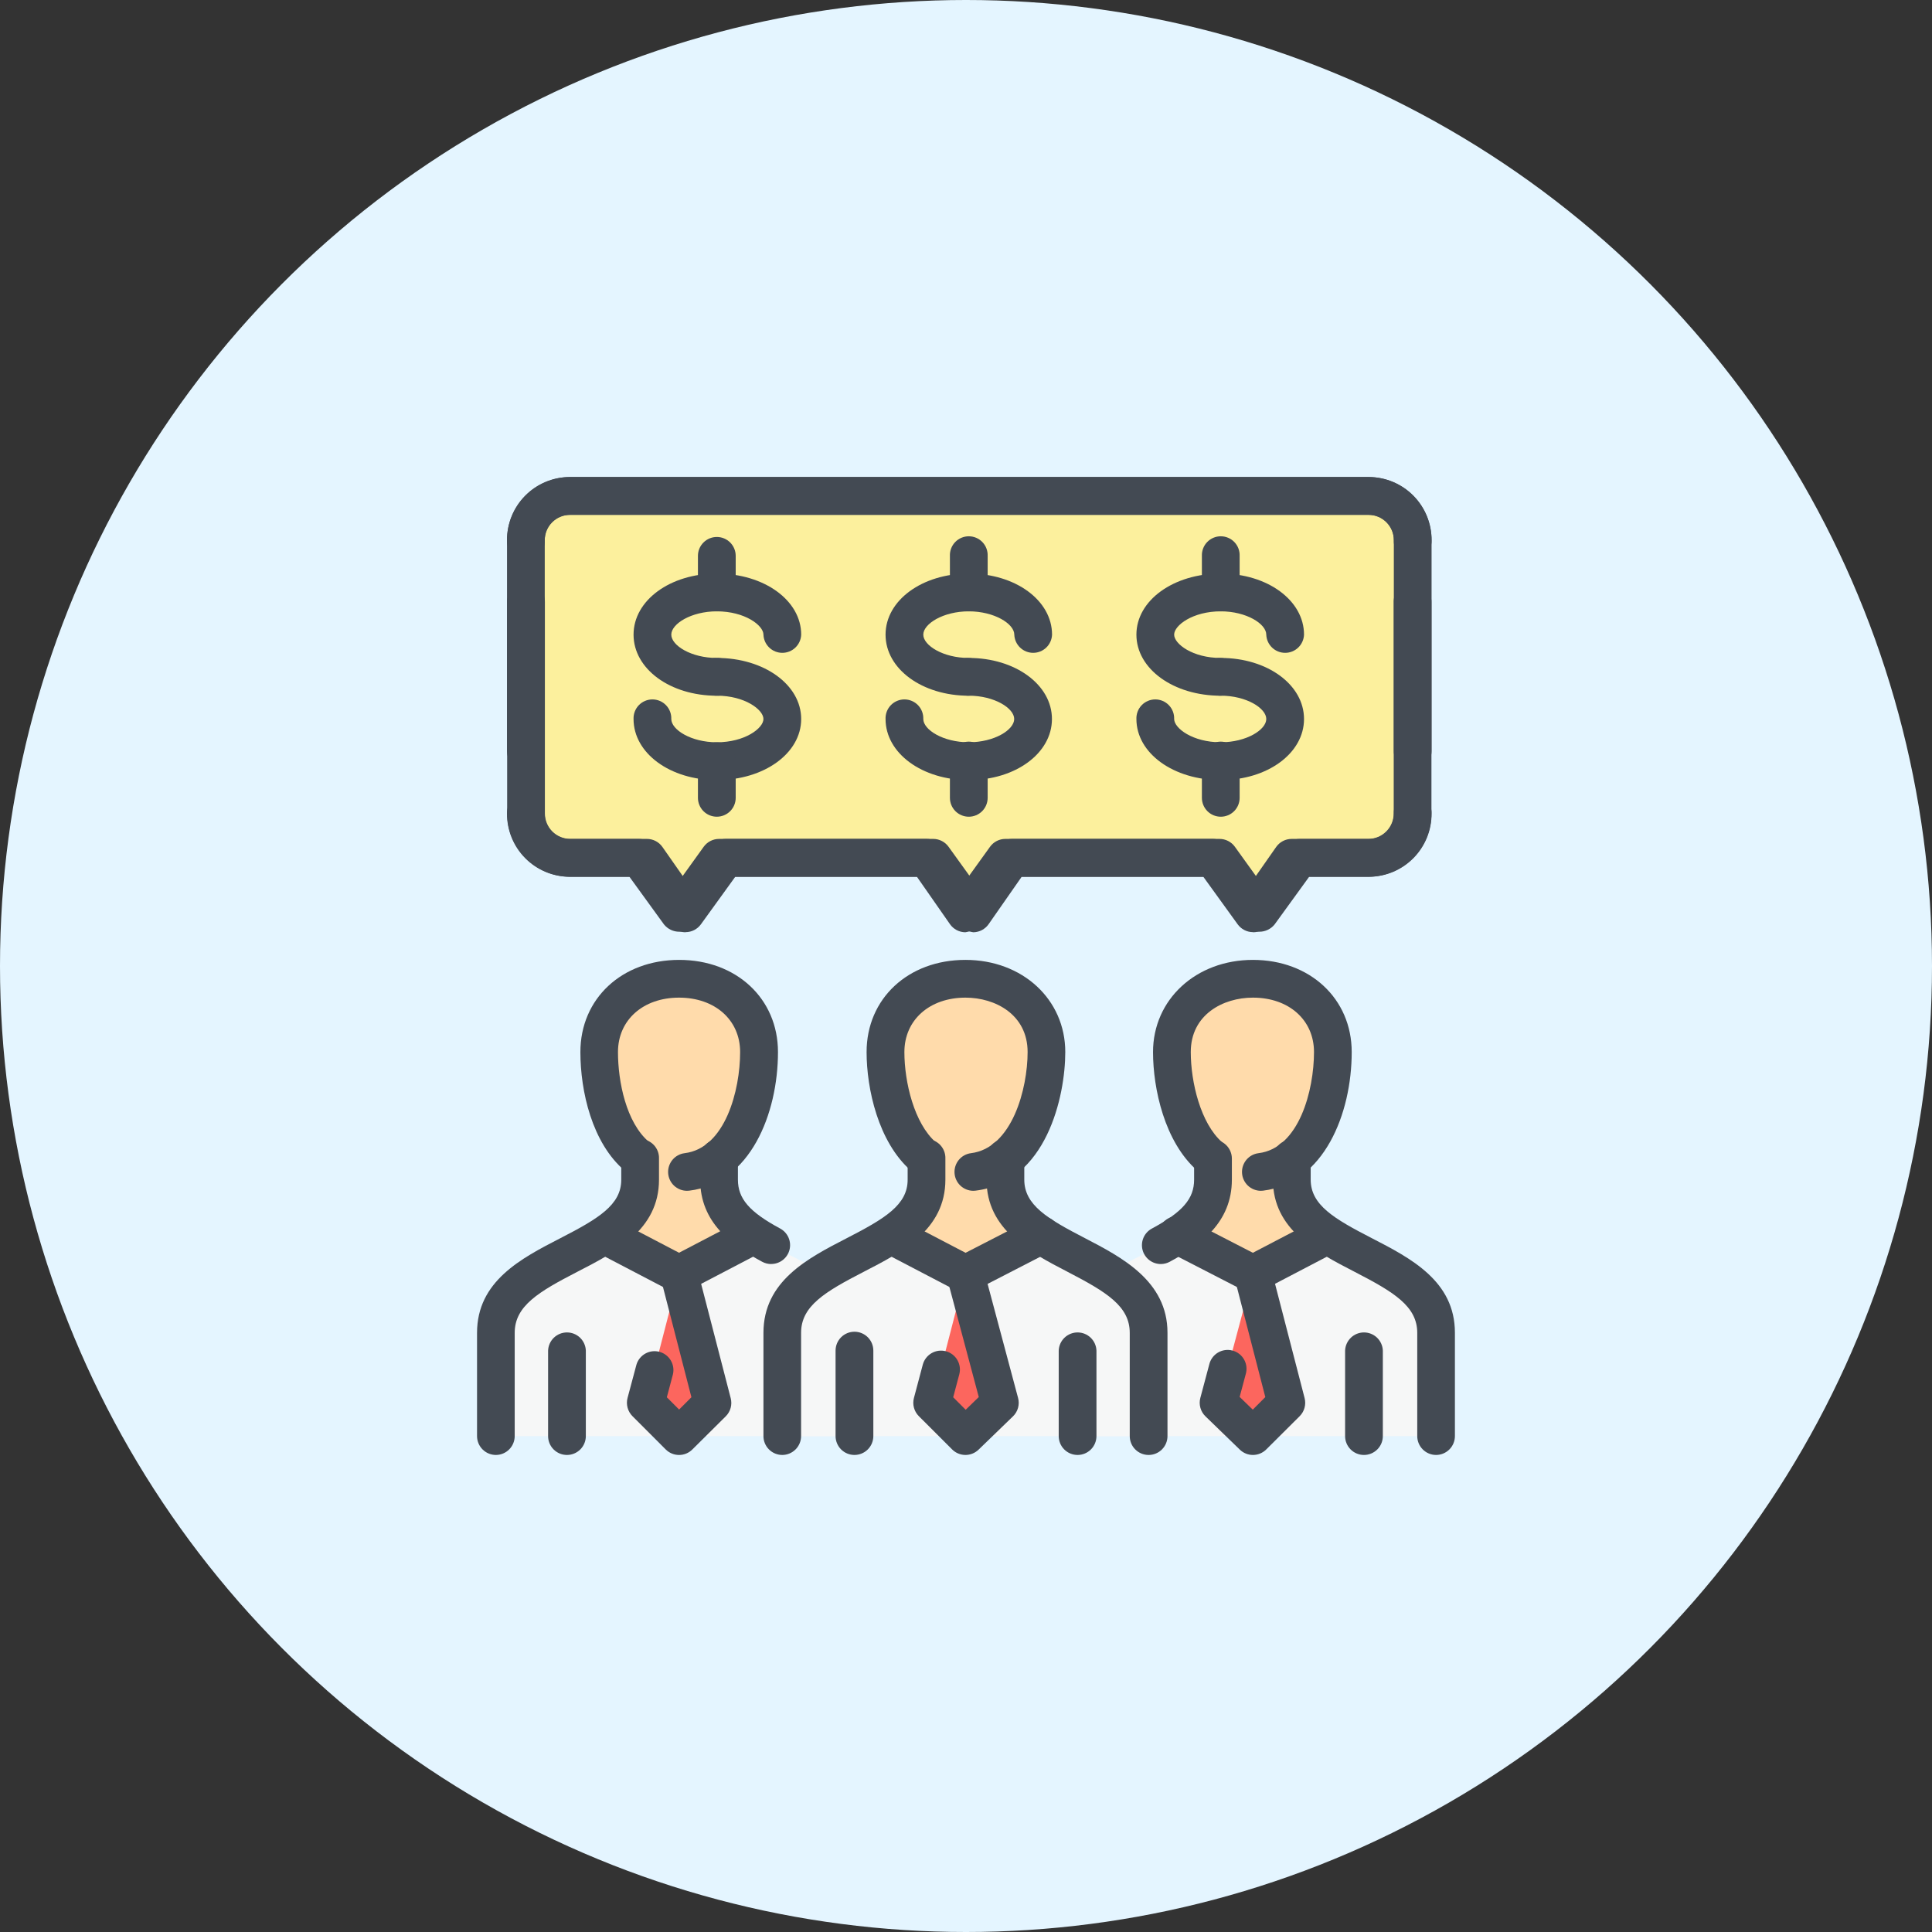 <svg width="810" height="810" viewBox="0 0 810 810" fill="none" xmlns="http://www.w3.org/2000/svg">
<rect x="0" y="0" width="810" height="810" fill="#333333" stroke="none"/>
<circle cx="405" cy="405" r="405" fill="#E4F5FF"/>
<g clip-path="url(#clip0_827_613)">
<path fill-rule="evenodd" clip-rule="evenodd" d="M448.522 602.097V558.82C448.522 536.008 475.976 529.499 493.666 517.858L525.313 534.151L556.448 517.858C574.128 529.499 602.051 535.997 602.051 558.82V602.097H448.522Z" fill="#F6F7F7"/>
<path fill-rule="evenodd" clip-rule="evenodd" d="M525.303 534.146L539.27 588.136L525.303 602.092L510.877 588.136L525.303 534.146Z" fill="#FC665E"/>
<path fill-rule="evenodd" clip-rule="evenodd" d="M525.314 410.354C506.695 410.354 491.341 422.453 491.341 441.072C491.341 456.426 495.993 475.504 508.551 485.747V494.56C508.551 505.23 502.502 512.24 493.667 517.82L525.314 534.113L556.448 517.852C548.072 512.272 541.511 505.294 541.511 494.592V485.747C554.538 475.973 558.732 455.028 558.732 441.072C558.732 422.453 543.794 410.354 525.228 410.354H525.314Z" fill="#FFDBAB"/>
<path fill-rule="evenodd" clip-rule="evenodd" d="M207.916 602.097V558.82C207.916 536.008 235.369 529.499 253.519 517.858L284.707 534.151L315.884 517.858C334.023 529.499 361.487 535.997 361.487 558.82V602.097H207.916Z" fill="#F6F7F7"/>
<path fill-rule="evenodd" clip-rule="evenodd" d="M284.699 534.146L298.666 588.136L284.699 602.092L270.743 588.136L284.699 534.146Z" fill="#FC665E"/>
<path fill-rule="evenodd" clip-rule="evenodd" d="M284.707 410.355C266.089 410.355 251.193 422.455 251.193 441.074C251.193 456.428 255.845 475.505 268.415 485.748V494.562C268.415 505.232 261.895 512.242 253.477 517.822L284.665 534.115L315.842 517.822C307.509 512.274 301.438 505.296 301.438 494.562V485.716C314.007 475.943 318.189 454.998 318.189 441.042C318.189 422.423 303.252 410.323 284.686 410.323L284.707 410.355Z" fill="#FFDBAB"/>
<path fill-rule="evenodd" clip-rule="evenodd" d="M327.986 602.097V558.82C327.986 536.008 355.909 529.499 373.589 517.858L404.777 534.151L436.424 517.858C454.104 529.499 481.568 535.997 481.568 558.82V602.097H327.986Z" fill="#F6F7F7"/>
<path fill-rule="evenodd" clip-rule="evenodd" d="M404.765 534.146L419.202 588.136L404.765 602.092L390.809 588.136L404.765 534.146Z" fill="#FC665E"/>
<path fill-rule="evenodd" clip-rule="evenodd" d="M404.776 410.355C386.157 410.355 371.262 422.455 371.262 441.074C371.262 456.428 375.924 475.505 388.483 485.748V494.562C388.483 505.232 381.974 512.242 373.545 517.822L404.733 534.115L436.38 517.822C427.535 512.242 421.442 505.264 421.442 494.562V485.716C434.011 475.943 438.663 454.998 438.663 441.042C438.663 422.423 423.309 410.323 404.69 410.323L404.776 410.355Z" fill="#FFDBAB"/>
<path fill-rule="evenodd" clip-rule="evenodd" d="M592.321 341.017C592.306 345.949 590.342 350.675 586.855 354.163C583.369 357.651 578.644 359.619 573.712 359.636H541.596L525.314 382.896L508.551 359.636H421.528L404.776 382.896L388.484 359.636H301.439L284.687 382.896L267.925 359.636H238.636C236.219 359.618 233.829 359.12 231.605 358.172C229.381 357.224 227.367 355.845 225.68 354.113C223.993 352.381 222.666 350.332 221.776 348.084C220.887 345.836 220.452 343.434 220.497 341.017V226.529C220.452 224.112 220.887 221.711 221.777 219.463C222.666 217.216 223.993 215.168 225.68 213.437C227.368 211.706 229.381 210.327 231.605 209.38C233.829 208.433 236.219 207.937 238.636 207.921H573.67C578.601 207.935 583.325 209.9 586.812 213.387C590.299 216.873 592.264 221.598 592.278 226.529L592.321 341.017Z" fill="#FCF09D"/>
<path d="M408.019 499.246C406.013 499.227 404.088 498.448 402.635 497.064C401.182 495.681 400.308 493.798 400.19 491.795C400.072 489.792 400.719 487.819 402 486.274C403.281 484.73 405.101 483.73 407.091 483.476C424.387 481.342 430.831 456.364 430.831 441.074C430.831 425.4 417.323 418.262 404.776 418.262C389.71 418.262 379.168 427.641 379.168 441.074C379.168 453.707 383.287 470.95 392.313 478.877C393.093 479.564 393.73 480.397 394.188 481.33C394.645 482.263 394.915 483.277 394.981 484.313C395.046 485.35 394.908 486.39 394.572 487.373C394.236 488.356 393.709 489.264 393.023 490.043C392.336 490.823 391.503 491.46 390.57 491.918C389.637 492.375 388.624 492.645 387.587 492.711C386.55 492.777 385.51 492.638 384.527 492.302C383.544 491.966 382.637 491.439 381.857 490.753C368.21 478.739 363.323 456.481 363.323 441.074C363.323 418.667 380.747 402.438 404.744 402.438C428.74 402.438 446.623 419.051 446.623 441.074C446.623 459.608 438.748 495.618 408.937 499.193C408.632 499.226 408.326 499.244 408.019 499.246Z" fill="#434A53"/>
<path d="M327.985 609.999C325.888 609.999 323.877 609.166 322.394 607.684C320.912 606.201 320.079 604.19 320.079 602.093V558.816C320.079 537.124 338.591 527.575 354.926 519.156C370.931 510.93 380.534 505.179 380.534 494.616V485.781C380.495 484.717 380.671 483.657 381.051 482.663C381.431 481.669 382.007 480.762 382.746 479.996C383.484 479.23 384.37 478.62 385.349 478.204C386.328 477.788 387.382 477.573 388.446 477.573C389.51 477.573 390.563 477.788 391.543 478.204C392.522 478.62 393.407 479.23 394.146 479.996C394.884 480.762 395.461 481.669 395.841 482.663C396.221 483.657 396.397 484.717 396.357 485.781V494.562C396.357 515.56 378.219 524.929 362.139 533.198C345.793 541.627 335.859 547.559 335.859 558.805V602.082C335.859 604.175 335.031 606.182 333.556 607.665C332.08 609.149 330.077 609.988 327.985 609.999Z" fill="#434A53"/>
<path d="M481.557 610.001C479.46 610.001 477.449 609.168 475.966 607.685C474.484 606.203 473.651 604.192 473.651 602.095V558.818C473.651 547.561 463.802 541.639 447.573 533.21C431.654 524.941 413.611 515.573 413.611 494.585V485.751C413.572 484.687 413.748 483.627 414.128 482.633C414.508 481.639 415.084 480.732 415.823 479.966C416.561 479.199 417.447 478.59 418.426 478.174C419.406 477.757 420.459 477.543 421.523 477.543C422.587 477.543 423.64 477.757 424.62 478.174C425.599 478.59 426.484 479.199 427.223 479.966C427.962 480.732 428.538 481.639 428.918 482.633C429.298 483.627 429.474 484.687 429.435 485.751V494.564C429.435 505.17 439.038 510.931 454.872 519.105C470.29 527.118 489.474 537.073 489.474 558.754V602.031C489.481 603.075 489.281 604.11 488.887 605.077C488.492 606.044 487.91 606.923 487.174 607.663C486.438 608.404 485.563 608.992 484.599 609.393C483.635 609.795 482.601 610.001 481.557 610.001Z" fill="#434A53"/>
<path d="M358.233 609.997C356.135 609.997 354.123 609.165 352.639 607.682C351.154 606.2 350.319 604.189 350.316 602.091V566.251C350.316 564.151 351.15 562.138 352.635 560.653C354.12 559.168 356.133 558.334 358.233 558.334C360.333 558.334 362.346 559.168 363.831 560.653C365.316 562.138 366.15 564.151 366.15 566.251V602.091C366.147 604.189 365.312 606.2 363.827 607.682C362.343 609.165 360.331 609.997 358.233 609.997Z" fill="#434A53"/>
<path d="M451.777 610C449.681 610 447.67 609.167 446.187 607.684C444.704 606.201 443.871 604.19 443.871 602.093V566.253C443.946 564.205 444.813 562.266 446.288 560.844C447.764 559.422 449.733 558.627 451.783 558.627C453.832 558.627 455.802 559.422 457.277 560.844C458.753 562.266 459.619 564.205 459.695 566.253V602.093C459.692 604.191 458.856 606.202 457.372 607.685C455.887 609.167 453.875 610 451.777 610Z" fill="#434A53"/>
<path d="M404.764 542.067C403.493 542.065 402.241 541.758 401.114 541.17L369.926 524.877C368.114 523.879 366.764 522.21 366.166 520.229C365.568 518.248 365.77 516.111 366.729 514.276C367.687 512.442 369.325 511.056 371.293 510.415C373.261 509.774 375.402 509.929 377.257 510.847L408.445 527.139C410.018 527.959 411.27 529.284 412 530.9C412.731 532.517 412.897 534.332 412.473 536.055C412.048 537.777 411.058 539.307 409.66 540.399C408.262 541.491 406.538 542.082 404.764 542.077V542.067Z" fill="#434A53"/>
<path d="M404.786 542.067C403.016 542.06 401.3 541.46 399.911 540.364C398.523 539.267 397.541 537.737 397.124 536.018C396.706 534.299 396.876 532.489 397.608 530.878C398.339 529.266 399.589 527.947 401.158 527.129L432.794 510.847C433.719 510.347 434.734 510.037 435.78 509.935C436.826 509.833 437.882 509.94 438.886 510.25C439.89 510.561 440.822 511.068 441.627 511.743C442.433 512.418 443.096 513.247 443.578 514.181C444.059 515.115 444.35 516.136 444.432 517.183C444.515 518.231 444.388 519.285 444.058 520.283C443.729 521.28 443.203 522.203 442.513 522.995C441.823 523.788 440.982 524.435 440.039 524.899L408.403 541.192C407.284 541.767 406.044 542.067 404.786 542.067Z" fill="#434A53"/>
<path d="M528.557 499.246C526.55 499.227 524.626 498.448 523.173 497.064C521.719 495.681 520.845 493.798 520.727 491.795C520.609 489.792 521.256 487.819 522.537 486.274C523.818 484.73 525.638 483.73 527.628 483.476C544.7 481.427 550.9 456.993 550.9 441.074C550.9 427.641 540.379 418.262 525.292 418.262C512.744 418.262 499.236 425.4 499.236 441.074C499.236 453.707 503.355 470.95 512.371 478.877C513.15 479.564 513.787 480.397 514.245 481.33C514.703 482.263 514.972 483.277 515.038 484.313C515.104 485.35 514.965 486.39 514.629 487.373C514.293 488.356 513.767 489.264 513.08 490.043C512.394 490.823 511.56 491.46 510.627 491.918C509.695 492.375 508.681 492.645 507.644 492.711C506.607 492.777 505.568 492.638 504.584 492.302C503.601 491.966 502.694 491.439 501.914 490.753C488.267 478.739 483.413 456.481 483.413 441.074C483.413 419.051 501.423 402.438 525.292 402.438C549.16 402.438 566.712 418.689 566.712 441.074C566.712 466.916 555.071 496.12 529.506 499.193C529.197 499.225 528.877 499.246 528.557 499.246Z" fill="#434A53"/>
<path d="M486.689 529.952C484.926 529.956 483.212 529.371 481.82 528.289C480.427 527.207 479.436 525.691 479.005 523.982C478.573 522.272 478.725 520.467 479.437 518.854C480.149 517.241 481.38 515.912 482.933 515.079C495.833 508.122 500.635 502.573 500.635 494.582V485.747C500.635 483.647 501.469 481.634 502.954 480.149C504.438 478.664 506.452 477.83 508.552 477.83C510.652 477.83 512.665 478.664 514.15 480.149C515.635 481.634 516.469 483.647 516.469 485.747V494.56C516.469 512.539 503.313 522.057 490.434 528.992C489.285 529.618 487.998 529.948 486.689 529.952Z" fill="#434A53"/>
<path d="M602.094 609.998C599.997 609.998 597.986 609.165 596.504 607.682C595.021 606.199 594.188 604.188 594.188 602.091V558.814C594.188 547.579 584.254 541.646 567.908 533.207C551.903 524.937 533.679 515.569 533.679 494.571V485.736C533.679 483.637 534.513 481.623 535.998 480.138C537.483 478.653 539.496 477.819 541.596 477.819C543.696 477.819 545.71 478.653 547.194 480.138C548.679 481.623 549.513 483.637 549.513 485.736V494.56C549.513 505.156 559.191 510.907 575.121 519.101C591.456 527.52 609.979 537.069 609.979 558.761V602.038C609.985 603.078 609.785 604.11 609.392 605.073C608.999 606.037 608.419 606.913 607.687 607.652C606.955 608.392 606.084 608.979 605.124 609.382C604.164 609.784 603.135 609.993 602.094 609.998Z" fill="#434A53"/>
<path d="M571.846 610C569.749 610 567.738 609.167 566.255 607.684C564.772 606.201 563.939 604.19 563.939 602.093V566.253C564.015 564.205 564.881 562.266 566.357 560.844C567.832 559.422 569.802 558.627 571.851 558.627C573.901 558.627 575.87 559.422 577.346 560.844C578.821 562.266 579.688 564.205 579.763 566.253V602.093C579.76 604.191 578.925 606.202 577.44 607.685C575.956 609.167 573.944 610 571.846 610Z" fill="#434A53"/>
<path d="M525.304 542.067C524.044 542.065 522.804 541.761 521.686 541.181L490.04 524.888C489.097 524.424 488.255 523.777 487.565 522.985C486.875 522.192 486.35 521.27 486.021 520.272C485.691 519.274 485.564 518.22 485.646 517.173C485.729 516.125 486.019 515.104 486.501 514.17C486.983 513.236 487.646 512.407 488.451 511.732C489.257 511.057 490.189 510.55 491.193 510.24C492.197 509.929 493.253 509.822 494.299 509.924C495.345 510.027 496.36 510.337 497.285 510.836L528.931 527.118C530.5 527.936 531.75 529.256 532.482 530.867C533.213 532.478 533.383 534.288 532.966 536.007C532.548 537.727 531.567 539.257 530.178 540.353C528.789 541.449 527.073 542.049 525.304 542.056V542.067Z" fill="#434A53"/>
<path d="M525.312 542.067C523.539 542.07 521.817 541.477 520.421 540.384C519.024 539.291 518.036 537.761 517.613 536.039C517.189 534.317 517.357 532.503 518.087 530.888C518.818 529.272 520.069 527.949 521.642 527.129L552.83 510.836C554.682 509.948 556.806 509.813 558.756 510.462C560.705 511.11 562.325 512.491 563.276 514.312C564.226 516.133 564.431 518.252 563.847 520.222C563.264 522.192 561.938 523.857 560.149 524.867L528.972 541.16C527.843 541.753 526.587 542.064 525.312 542.067Z" fill="#434A53"/>
<path d="M525.302 610C523.25 610 521.279 609.2 519.807 607.77L505.381 593.793C504.372 592.813 503.641 591.582 503.266 590.225C502.891 588.869 502.885 587.438 503.248 586.078L506.971 572.111C507.208 571.075 507.652 570.096 508.275 569.234C508.898 568.372 509.689 567.645 510.6 567.096C511.51 566.546 512.523 566.186 513.576 566.036C514.629 565.887 515.701 565.951 516.729 566.225C517.756 566.499 518.719 566.977 519.557 567.631C520.396 568.285 521.095 569.101 521.611 570.031C522.127 570.961 522.451 571.985 522.563 573.043C522.675 574.101 522.572 575.17 522.261 576.187L519.732 585.662L525.227 590.997L530.488 585.737L517.684 536.133C517.159 534.102 517.462 531.947 518.527 530.14C519.591 528.333 521.33 527.023 523.36 526.498C525.391 525.973 527.546 526.276 529.353 527.341C531.16 528.405 532.47 530.144 532.995 532.174L546.962 586.153C547.306 587.486 547.297 588.885 546.936 590.214C546.575 591.542 545.874 592.753 544.903 593.729L530.904 607.663C529.42 609.154 527.405 609.994 525.302 610Z" fill="#434A53"/>
<path d="M287.951 499.246C285.945 499.227 284.02 498.448 282.567 497.064C281.113 495.681 280.239 493.798 280.121 491.795C280.003 489.792 280.651 487.819 281.932 486.274C283.213 484.73 285.032 483.73 287.023 483.476C304.094 481.427 310.304 456.993 310.304 441.074C310.304 427.641 299.773 418.262 284.697 418.262C269.62 418.262 259.089 427.641 259.089 441.074C259.089 453.387 262.493 470.64 272.106 478.771C273.523 480.168 274.361 482.048 274.455 484.035C274.548 486.023 273.89 487.973 272.61 489.497C271.331 491.021 269.525 492.007 267.551 492.26C265.577 492.512 263.581 492.013 261.959 490.86C248.227 479.24 243.33 457.516 243.33 441.074C243.33 418.667 260.743 402.438 284.75 402.438C308.757 402.438 326.17 418.689 326.17 441.074C326.17 466.916 314.519 496.12 288.943 499.193C288.614 499.228 288.282 499.246 287.951 499.246Z" fill="#434A53"/>
<path d="M323.322 529.956C322.015 529.958 320.728 529.635 319.577 529.017C306.709 522.081 293.553 512.564 293.553 494.585V485.751C293.514 484.687 293.69 483.627 294.07 482.633C294.45 481.639 295.026 480.732 295.765 479.966C296.503 479.199 297.389 478.59 298.368 478.174C299.348 477.757 300.401 477.543 301.465 477.543C302.529 477.543 303.582 477.757 304.562 478.174C305.541 478.59 306.426 479.199 307.165 479.966C307.903 480.732 308.48 481.639 308.86 482.633C309.24 483.627 309.416 484.687 309.377 485.751V494.564C309.377 502.556 314.178 508.104 327.078 515.061C328.632 515.894 329.862 517.223 330.574 518.836C331.286 520.449 331.438 522.254 331.007 523.964C330.575 525.673 329.584 527.19 328.192 528.271C326.799 529.353 325.085 529.939 323.322 529.934V529.956Z" fill="#434A53"/>
<path d="M207.917 609.999C205.819 609.999 203.807 609.167 202.323 607.684C200.838 606.202 200.003 604.191 200 602.093V558.816C200 537.124 218.523 527.575 234.858 519.156C250.863 510.93 260.466 505.179 260.466 494.616V485.781C260.427 484.717 260.603 483.657 260.983 482.663C261.363 481.669 261.939 480.762 262.678 479.996C263.416 479.23 264.302 478.62 265.281 478.204C266.26 477.788 267.314 477.573 268.378 477.573C269.442 477.573 270.495 477.788 271.474 478.204C272.454 478.62 273.339 479.23 274.078 479.996C274.816 480.762 275.393 481.669 275.773 482.663C276.153 483.657 276.329 484.717 276.289 485.781V494.562C276.289 515.56 258.151 524.929 242.061 533.198C225.714 541.627 215.791 547.559 215.791 558.805V602.082C215.791 604.175 214.963 606.182 213.488 607.665C212.012 609.149 210.009 609.988 207.917 609.999Z" fill="#434A53"/>
<path d="M237.697 610C235.6 610 233.589 609.167 232.106 607.684C230.624 606.201 229.791 604.19 229.791 602.093V566.253C229.866 564.205 230.732 562.266 232.208 560.844C233.683 559.422 235.653 558.627 237.702 558.627C239.752 558.627 241.721 559.422 243.197 560.844C244.672 562.266 245.539 564.205 245.614 566.253V602.093C245.611 604.191 244.776 606.202 243.291 607.685C241.807 609.167 239.795 610 237.697 610Z" fill="#434A53"/>
<path d="M284.719 542.065C282.941 542.077 281.21 541.49 279.807 540.398C278.404 539.306 277.41 537.772 276.985 536.045C276.561 534.318 276.731 532.499 277.468 530.881C278.206 529.263 279.467 527.94 281.048 527.127L312.215 510.834C314.077 509.858 316.251 509.661 318.258 510.288C320.265 510.914 321.941 512.312 322.917 514.174C323.893 516.036 324.09 518.21 323.464 520.217C322.837 522.224 321.439 523.899 319.577 524.876L288.4 541.169C287.264 541.763 286.001 542.07 284.719 542.065Z" fill="#434A53"/>
<path d="M284.698 542.067C283.427 542.068 282.174 541.76 281.049 541.17L249.861 524.877C248.048 523.879 246.698 522.21 246.1 520.229C245.502 518.248 245.704 516.111 246.663 514.276C247.621 512.442 249.26 511.056 251.227 510.415C253.195 509.774 255.336 509.929 257.191 510.847L288.368 527.139C289.94 527.959 291.192 529.282 291.923 530.898C292.653 532.513 292.82 534.327 292.397 536.049C291.974 537.771 290.986 539.301 289.589 540.394C288.193 541.487 286.471 542.08 284.698 542.077V542.067Z" fill="#434A53"/>
<path d="M404.777 609.998C402.68 609.997 400.669 609.164 399.186 607.683L385.219 593.726C384.239 592.746 383.535 591.525 383.175 590.186C382.816 588.847 382.814 587.437 383.17 586.098L386.883 572.131C387.424 570.102 388.748 568.371 390.565 567.318C392.382 566.265 394.543 565.978 396.572 566.518C398.601 567.059 400.332 568.383 401.384 570.2C402.437 572.017 402.724 574.178 402.184 576.207L399.634 585.809L404.862 591.048L410.357 585.713L397.137 536.173C396.823 535.156 396.718 534.086 396.827 533.027C396.936 531.969 397.258 530.943 397.774 530.011C398.289 529.08 398.988 528.262 399.827 527.607C400.666 526.952 401.629 526.474 402.657 526.2C403.686 525.926 404.759 525.863 405.813 526.014C406.867 526.165 407.879 526.527 408.789 527.078C409.7 527.63 410.489 528.36 411.111 529.224C411.732 530.089 412.173 531.069 412.406 532.108L426.831 586.087C427.2 587.448 427.196 588.882 426.821 590.241C426.445 591.6 425.712 592.833 424.697 593.812L410.272 607.768C408.799 609.196 406.828 609.996 404.777 609.998Z" fill="#434A53"/>
<path d="M284.708 610.003C283.668 610.006 282.638 609.802 281.677 609.405C280.715 609.007 279.842 608.424 279.107 607.688L265.161 593.732C264.182 592.749 263.476 591.526 263.115 590.186C262.754 588.846 262.749 587.435 263.102 586.092L266.836 572.125C267.429 570.155 268.765 568.492 270.561 567.49C272.358 566.487 274.475 566.224 276.463 566.755C278.451 567.286 280.154 568.571 281.211 570.336C282.268 572.101 282.596 574.209 282.126 576.212L279.576 585.815L284.719 590.958L289.883 585.794L277.079 536.189C276.555 534.159 276.858 532.003 277.922 530.196C278.987 528.389 280.725 527.079 282.756 526.554C284.786 526.03 286.942 526.333 288.749 527.397C290.556 528.462 291.866 530.2 292.391 532.231L306.358 586.21C306.702 587.543 306.693 588.944 306.33 590.273C305.967 591.601 305.263 592.812 304.288 593.785L290.299 607.667C289.568 608.407 288.698 608.994 287.738 609.395C286.778 609.796 285.749 610.003 284.708 610.003Z" fill="#434A53"/>
<path d="M525.302 390.809C524.052 390.803 522.821 390.503 521.708 389.932C520.596 389.361 519.634 388.535 518.9 387.523L504.496 367.591H425.539L411.156 387.565C409.662 389.646 406.75 390.542 404.69 390.862C403.432 390.845 402.195 390.529 401.082 389.941C399.97 389.353 399.012 388.51 398.288 387.48L384.418 367.591H305.567L291.184 387.576C290.413 388.532 289.438 389.302 288.33 389.832C287.223 390.361 286.01 390.636 284.782 390.636C283.555 390.636 282.342 390.361 281.235 389.832C280.127 389.302 279.152 388.532 278.38 387.576L263.891 367.591H238.625C231.654 367.521 224.997 364.689 220.112 359.716C215.228 354.744 212.515 348.036 212.569 341.066C212.53 340.003 212.705 338.942 213.085 337.948C213.465 336.954 214.042 336.047 214.78 335.281C215.519 334.515 216.404 333.906 217.384 333.489C218.363 333.073 219.416 332.859 220.48 332.859C221.545 332.859 222.598 333.073 223.577 333.489C224.557 333.906 225.442 334.515 226.181 335.281C226.919 336.047 227.496 336.954 227.876 337.948C228.256 338.942 228.431 340.003 228.392 341.066C228.351 342.442 228.584 343.812 229.078 345.096C229.573 346.381 230.318 347.554 231.27 348.547C232.223 349.541 233.364 350.334 234.627 350.882C235.889 351.429 237.248 351.72 238.625 351.736H267.956C269.207 351.739 270.439 352.039 271.552 352.61C272.665 353.181 273.626 354.008 274.358 355.022L284.697 369.373L295.036 355.001C295.77 353.988 296.732 353.163 297.844 352.592C298.956 352.021 300.188 351.72 301.438 351.715H388.461C389.734 351.715 390.988 352.021 392.117 352.608C393.246 353.195 394.217 354.045 394.949 355.086L404.84 369.224L415.083 355.001C415.815 353.987 416.777 353.161 417.889 352.59C419.002 352.018 420.234 351.719 421.485 351.715H508.508C509.758 351.72 510.99 352.021 512.102 352.592C513.214 353.163 514.176 353.988 514.91 355.001L525.153 369.224L535.044 355.086C535.775 354.045 536.747 353.195 537.876 352.608C539.005 352.021 540.259 351.715 541.531 351.715H573.647C576.477 351.715 579.191 350.591 581.192 348.59C583.193 346.589 584.317 343.875 584.317 341.045V252.592C584.278 251.528 584.454 250.468 584.834 249.474C585.214 248.48 585.791 247.573 586.529 246.807C587.268 246.04 588.153 245.431 589.132 245.015C590.112 244.599 591.165 244.384 592.229 244.384C593.293 244.384 594.346 244.599 595.326 245.015C596.305 245.431 597.191 246.04 597.929 246.807C598.668 247.573 599.244 248.48 599.624 249.474C600.004 250.468 600.18 251.528 600.141 252.592V341.013C600.146 348.038 597.369 354.779 592.415 359.76C587.462 364.742 580.736 367.558 573.712 367.591H545.714L531.843 387.48C531.12 388.511 530.163 389.356 529.05 389.944C527.937 390.532 526.7 390.847 525.441 390.862L525.302 390.809ZM220.475 322.863C218.378 322.863 216.367 322.03 214.884 320.548C213.402 319.065 212.569 317.054 212.569 314.957V226.525C212.515 219.555 215.228 212.848 220.112 207.875C224.997 202.903 231.654 200.07 238.625 200H573.712C580.736 200.02 587.467 202.822 592.431 207.793C597.394 212.765 600.186 219.5 600.194 226.525C600.233 227.589 600.057 228.649 599.677 229.643C599.297 230.637 598.721 231.544 597.982 232.31C597.244 233.076 596.358 233.686 595.379 234.102C594.4 234.518 593.346 234.733 592.282 234.733C591.218 234.733 590.165 234.518 589.186 234.102C588.206 233.686 587.321 233.076 586.582 232.31C585.844 231.544 585.267 230.637 584.887 229.643C584.507 228.649 584.332 227.589 584.371 226.525C584.371 223.695 583.247 220.982 581.246 218.981C579.245 216.98 576.531 215.855 573.701 215.855H238.625C237.248 215.872 235.889 216.162 234.627 216.71C233.364 217.257 232.223 218.051 231.27 219.044C230.318 220.037 229.573 221.211 229.078 222.495C228.584 223.78 228.351 225.15 228.392 226.525V314.957C228.389 317.055 227.554 319.066 226.07 320.548C224.585 322.031 222.573 322.863 220.475 322.863Z" fill="#434A53"/>
<path d="M287.46 390.809C288.71 390.803 289.942 390.503 291.054 389.932C292.166 389.361 293.128 388.535 293.862 387.523L308.266 367.591H387.223L401.606 387.565C403.1 389.646 406.013 390.542 408.072 390.862C409.33 390.845 410.567 390.529 411.68 389.941C412.793 389.353 413.75 388.51 414.474 387.48L428.345 367.591H507.195L521.578 387.576C522.349 388.532 523.324 389.302 524.432 389.832C525.54 390.361 526.752 390.636 527.98 390.636C529.208 390.636 530.42 390.361 531.528 389.832C532.635 389.302 533.611 388.532 534.382 387.576L548.871 367.591H574.138C581.108 367.521 587.765 364.689 592.65 359.716C597.535 354.744 600.247 348.036 600.193 341.066C600.232 340.003 600.057 338.942 599.677 337.948C599.297 336.954 598.72 336.047 597.982 335.281C597.243 334.515 596.358 333.906 595.378 333.489C594.399 333.073 593.346 332.859 592.282 332.859C591.218 332.859 590.164 333.073 589.185 333.489C588.206 333.906 587.32 334.515 586.582 335.281C585.843 336.047 585.267 336.954 584.887 337.948C584.507 338.942 584.331 340.003 584.37 341.066C584.411 342.442 584.178 343.812 583.684 345.096C583.19 346.381 582.444 347.554 581.492 348.547C580.539 349.541 579.398 350.334 578.136 350.882C576.873 351.429 575.514 351.72 574.138 351.736H544.806C543.555 351.739 542.323 352.039 541.21 352.61C540.097 353.181 539.136 354.008 538.404 355.022L528.065 369.373L517.726 355.001C516.993 353.988 516.031 353.163 514.918 352.592C513.806 352.021 512.575 351.72 511.324 351.715H424.301C423.028 351.715 421.774 352.021 420.645 352.608C419.516 353.195 418.545 354.045 417.814 355.086L407.923 369.224L397.679 355.001C396.947 353.987 395.986 353.161 394.873 352.59C393.76 352.018 392.528 351.719 391.278 351.715H304.254C303.004 351.72 301.772 352.021 300.66 352.592C299.548 353.163 298.586 353.988 297.852 355.001L287.609 369.224L277.718 355.086C276.987 354.045 276.016 353.195 274.887 352.608C273.757 352.021 272.504 351.715 271.231 351.715H239.115C236.285 351.715 233.571 350.591 231.57 348.59C229.569 346.589 228.445 343.875 228.445 341.045V252.592C228.484 251.528 228.308 250.468 227.928 249.474C227.548 248.48 226.972 247.573 226.233 246.807C225.495 246.04 224.609 245.431 223.63 245.015C222.651 244.599 221.597 244.384 220.533 244.384C219.469 244.384 218.416 244.599 217.437 245.015C216.457 245.431 215.572 246.04 214.833 246.807C214.095 247.573 213.518 248.48 213.138 249.474C212.758 250.468 212.582 251.528 212.622 252.592V341.013C212.616 348.038 215.394 354.779 220.347 359.76C225.3 364.742 232.026 367.558 239.051 367.591H267.048L280.919 387.48C281.642 388.511 282.599 389.356 283.712 389.944C284.825 390.532 286.062 390.847 287.321 390.862L287.46 390.809ZM592.287 322.863C594.384 322.863 596.395 322.03 597.878 320.548C599.36 319.065 600.193 317.054 600.193 314.957V226.525C600.247 219.555 597.535 212.848 592.65 207.875C587.765 202.903 581.108 200.07 574.138 200H239.051C232.026 200.02 225.295 202.822 220.331 207.793C215.368 212.765 212.577 219.5 212.568 226.525C212.529 227.589 212.705 228.649 213.085 229.643C213.465 230.637 214.041 231.544 214.78 232.31C215.518 233.076 216.404 233.686 217.383 234.102C218.362 234.518 219.416 234.733 220.48 234.733C221.544 234.733 222.597 234.518 223.577 234.102C224.556 233.686 225.441 233.076 226.18 232.31C226.918 231.544 227.495 230.637 227.875 229.643C228.255 228.649 228.431 227.589 228.391 226.525C228.391 223.695 229.516 220.982 231.517 218.981C233.518 216.98 236.232 215.855 239.061 215.855H574.138C575.514 215.872 576.873 216.162 578.136 216.71C579.398 217.257 580.539 218.051 581.492 219.044C582.444 220.037 583.19 221.211 583.684 222.495C584.178 223.78 584.411 225.15 584.37 226.525V314.957C584.373 317.055 585.208 319.066 586.693 320.548C588.177 322.031 590.189 322.863 592.287 322.863Z" fill="#434A53"/>
<path d="M406.173 327.048C386.605 327.048 371.272 315.791 371.272 301.44C371.233 300.377 371.409 299.316 371.789 298.322C372.169 297.328 372.746 296.421 373.484 295.655C374.223 294.889 375.108 294.28 376.087 293.863C377.067 293.447 378.12 293.233 379.184 293.233C380.248 293.233 381.302 293.447 382.281 293.863C383.26 294.28 384.146 294.889 384.884 295.655C385.623 296.421 386.199 297.328 386.579 298.322C386.959 299.316 387.135 300.377 387.096 301.44C387.096 305.954 395.429 311.203 406.173 311.203C416.918 311.203 425.209 305.975 425.209 301.44C425.209 296.906 416.875 291.667 406.131 291.667C405.067 291.706 404.007 291.53 403.013 291.15C402.019 290.77 401.112 290.193 400.346 289.455C399.58 288.716 398.97 287.831 398.554 286.852C398.138 285.872 397.923 284.819 397.923 283.755C397.923 282.691 398.138 281.638 398.554 280.658C398.97 279.679 399.58 278.793 400.346 278.055C401.112 277.316 402.019 276.74 403.013 276.36C404.007 275.98 405.067 275.804 406.131 275.843C425.699 275.843 441.032 287.089 441.032 301.451C441.032 315.813 425.742 327.048 406.173 327.048Z" fill="#434A53"/>
<path d="M406.172 342.412C404.074 342.412 402.062 341.58 400.578 340.097C399.094 338.615 398.258 336.604 398.255 334.506V319.141C398.216 318.078 398.392 317.017 398.772 316.023C399.152 315.029 399.729 314.122 400.467 313.356C401.206 312.59 402.091 311.981 403.07 311.564C404.05 311.148 405.103 310.934 406.167 310.934C407.231 310.934 408.284 311.148 409.264 311.564C410.243 311.981 411.129 312.59 411.867 313.356C412.606 314.122 413.182 315.029 413.562 316.023C413.942 317.017 414.118 318.078 414.079 319.141V334.516C414.076 336.612 413.242 338.62 411.759 340.1C410.277 341.581 408.267 342.412 406.172 342.412Z" fill="#434A53"/>
<path d="M406.174 291.686C386.605 291.686 371.272 280.44 371.272 266.078C371.272 251.717 386.605 240.471 406.174 240.471C425.742 240.471 441.075 251.717 441.075 266.078C440.999 268.126 440.133 270.065 438.657 271.488C437.182 272.91 435.212 273.705 433.163 273.705C431.114 273.705 429.144 272.91 427.668 271.488C426.193 270.065 425.326 268.126 425.251 266.078C425.251 261.554 416.918 256.305 406.174 256.305C395.429 256.305 387.096 261.554 387.096 266.078C387.096 270.602 395.429 275.852 406.174 275.852C408.222 275.927 410.161 276.794 411.583 278.269C413.005 279.745 413.8 281.714 413.8 283.764C413.8 285.813 413.005 287.783 411.583 289.258C410.161 290.734 408.222 291.6 406.174 291.675V291.686Z" fill="#434A53"/>
<path d="M406.172 256.318C404.073 256.318 402.059 255.484 400.574 254C399.089 252.515 398.255 250.501 398.255 248.401V233.047C398.216 231.984 398.392 230.924 398.772 229.93C399.152 228.936 399.729 228.029 400.467 227.262C401.206 226.496 402.091 225.887 403.07 225.471C404.05 225.054 405.103 224.84 406.167 224.84C407.231 224.84 408.284 225.054 409.264 225.471C410.243 225.887 411.129 226.496 411.867 227.262C412.606 228.029 413.182 228.936 413.562 229.93C413.942 230.924 414.118 231.984 414.079 233.047V248.401C414.079 250.499 413.246 252.511 411.764 253.996C410.281 255.48 408.27 256.316 406.172 256.318Z" fill="#434A53"/>
<path d="M300.53 327.048C280.951 327.048 265.618 315.791 265.618 301.44C265.579 300.377 265.755 299.316 266.135 298.322C266.515 297.328 267.091 296.421 267.83 295.655C268.568 294.889 269.454 294.28 270.433 293.863C271.412 293.447 272.466 293.233 273.53 293.233C274.594 293.233 275.647 293.447 276.627 293.863C277.606 294.28 278.491 294.889 279.23 295.655C279.968 296.421 280.545 297.328 280.925 298.322C281.305 299.316 281.481 300.377 281.442 301.44C281.442 305.954 289.775 311.203 300.53 311.203C312.267 311.203 320.077 305.324 320.077 301.44C320.077 297.556 312.277 291.667 300.53 291.667C299.467 291.706 298.406 291.53 297.412 291.15C296.418 290.77 295.511 290.193 294.745 289.455C293.979 288.716 293.369 287.831 292.953 286.852C292.537 285.872 292.322 284.819 292.322 283.755C292.322 282.691 292.537 281.638 292.953 280.658C293.369 279.679 293.979 278.793 294.745 278.055C295.511 277.316 296.418 276.74 297.412 276.36C298.406 275.98 299.467 275.804 300.53 275.843C320.365 275.843 335.9 287.089 335.9 301.451C335.9 315.813 320.365 327.048 300.53 327.048Z" fill="#434A53"/>
<path d="M300.53 342.41C298.432 342.41 296.42 341.577 294.936 340.095C293.451 338.612 292.616 336.601 292.613 334.503V319.139C292.613 317.039 293.447 315.025 294.932 313.541C296.417 312.056 298.431 311.222 300.53 311.222C302.63 311.222 304.644 312.056 306.129 313.541C307.613 315.025 308.447 317.039 308.447 319.139V334.514C308.442 336.61 307.605 338.618 306.121 340.098C304.637 341.578 302.626 342.41 300.53 342.41Z" fill="#434A53"/>
<path d="M300.532 291.686C280.953 291.686 265.621 280.44 265.621 266.078C265.621 251.717 280.953 240.471 300.532 240.471C320.368 240.471 335.903 251.717 335.903 266.078C335.828 268.126 334.961 270.065 333.486 271.488C332.01 272.91 330.041 273.705 327.991 273.705C325.942 273.705 323.972 272.91 322.497 271.488C321.021 270.065 320.155 268.126 320.08 266.078C320.08 262.184 312.28 256.305 300.532 256.305C289.777 256.305 281.444 261.554 281.444 266.078C281.444 270.602 289.777 275.852 300.532 275.852C301.596 275.813 302.656 275.989 303.65 276.369C304.644 276.749 305.551 277.325 306.317 278.064C307.084 278.802 307.693 279.688 308.109 280.667C308.525 281.646 308.74 282.7 308.74 283.764C308.74 284.828 308.525 285.881 308.109 286.86C307.693 287.84 307.084 288.725 306.317 289.464C305.551 290.202 304.644 290.779 303.65 291.159C302.656 291.539 301.596 291.714 300.532 291.675V291.686Z" fill="#434A53"/>
<path d="M300.53 256.315C298.431 256.315 296.417 255.481 294.932 253.996C293.447 252.511 292.613 250.498 292.613 248.398V233.044C292.613 230.944 293.447 228.931 294.932 227.446C296.417 225.961 298.431 225.127 300.53 225.127C302.63 225.127 304.644 225.961 306.129 227.446C307.613 228.931 308.447 230.944 308.447 233.044V248.398C308.447 249.438 308.243 250.467 307.845 251.428C307.447 252.388 306.864 253.261 306.129 253.996C305.393 254.731 304.521 255.314 303.56 255.712C302.6 256.11 301.57 256.315 300.53 256.315Z" fill="#434A53"/>
<path d="M511.815 327.048C491.98 327.048 476.444 315.791 476.444 301.44C476.405 300.377 476.581 299.316 476.961 298.322C477.341 297.328 477.917 296.421 478.656 295.655C479.394 294.889 480.28 294.28 481.259 293.863C482.239 293.447 483.292 293.233 484.356 293.233C485.42 293.233 486.473 293.447 487.453 293.863C488.432 294.28 489.317 294.889 490.056 295.655C490.794 296.421 491.371 297.328 491.751 298.322C492.131 299.316 492.307 300.377 492.268 301.44C492.268 305.324 500.057 311.203 511.815 311.203C522.559 311.203 530.893 305.954 530.893 301.44C530.893 296.927 522.559 291.667 511.815 291.667C510.751 291.706 509.691 291.53 508.697 291.15C507.703 290.77 506.796 290.193 506.03 289.455C505.264 288.716 504.654 287.831 504.238 286.852C503.822 285.872 503.607 284.819 503.607 283.755C503.607 282.691 503.822 281.638 504.238 280.658C504.654 279.679 505.264 278.793 506.03 278.055C506.796 277.316 507.703 276.74 508.697 276.36C509.691 275.98 510.751 275.804 511.815 275.843C531.383 275.843 546.716 287.089 546.716 301.451C546.716 315.813 531.383 327.048 511.815 327.048Z" fill="#434A53"/>
<path d="M511.816 342.412C509.719 342.412 507.706 341.58 506.222 340.097C504.738 338.615 503.902 336.604 503.899 334.506V319.141C503.86 318.078 504.036 317.017 504.416 316.023C504.796 315.029 505.373 314.122 506.111 313.356C506.85 312.59 507.735 311.981 508.714 311.564C509.694 311.148 510.747 310.934 511.811 310.934C512.875 310.934 513.928 311.148 514.908 311.564C515.887 311.981 516.773 312.59 517.511 313.356C518.25 314.122 518.826 315.029 519.206 316.023C519.586 317.017 519.762 318.078 519.723 319.141V334.516C519.72 336.612 518.886 338.62 517.403 340.1C515.921 341.581 513.912 342.412 511.816 342.412Z" fill="#434A53"/>
<path d="M511.814 291.686C491.979 291.686 476.444 280.44 476.444 266.078C476.444 251.717 491.979 240.471 511.814 240.471C531.383 240.471 546.716 251.717 546.716 266.078C546.64 268.126 545.774 270.065 544.298 271.488C542.823 272.91 540.853 273.705 538.804 273.705C536.754 273.705 534.785 272.91 533.309 271.488C531.834 270.065 530.967 268.126 530.892 266.078C530.892 261.554 522.559 256.305 511.814 256.305C500.078 256.305 492.267 262.184 492.267 266.078C492.267 269.973 500.056 275.852 511.814 275.852C513.862 275.927 515.801 276.794 517.224 278.269C518.646 279.745 519.441 281.714 519.441 283.764C519.441 285.813 518.646 287.783 517.224 289.258C515.801 290.734 513.862 291.6 511.814 291.675V291.686Z" fill="#434A53"/>
<path d="M511.816 256.318C509.717 256.318 507.703 255.484 506.218 254C504.733 252.515 503.899 250.501 503.899 248.401V233.047C503.86 231.984 504.036 230.924 504.416 229.93C504.796 228.936 505.373 228.029 506.111 227.262C506.85 226.496 507.735 225.887 508.714 225.471C509.694 225.054 510.747 224.84 511.811 224.84C512.875 224.84 513.928 225.054 514.908 225.471C515.887 225.887 516.773 226.496 517.511 227.262C518.25 228.029 518.826 228.936 519.206 229.93C519.586 230.924 519.762 231.984 519.723 233.047V248.401C519.723 250.499 518.89 252.511 517.408 253.996C515.925 255.48 513.914 256.316 511.816 256.318Z" fill="#434A53"/>
</g>
<defs>
<clipPath id="clip0_827_613">
<rect width="410" height="410" fill="white" transform="translate(200 200)"/>
</clipPath>
</defs>
</svg>
